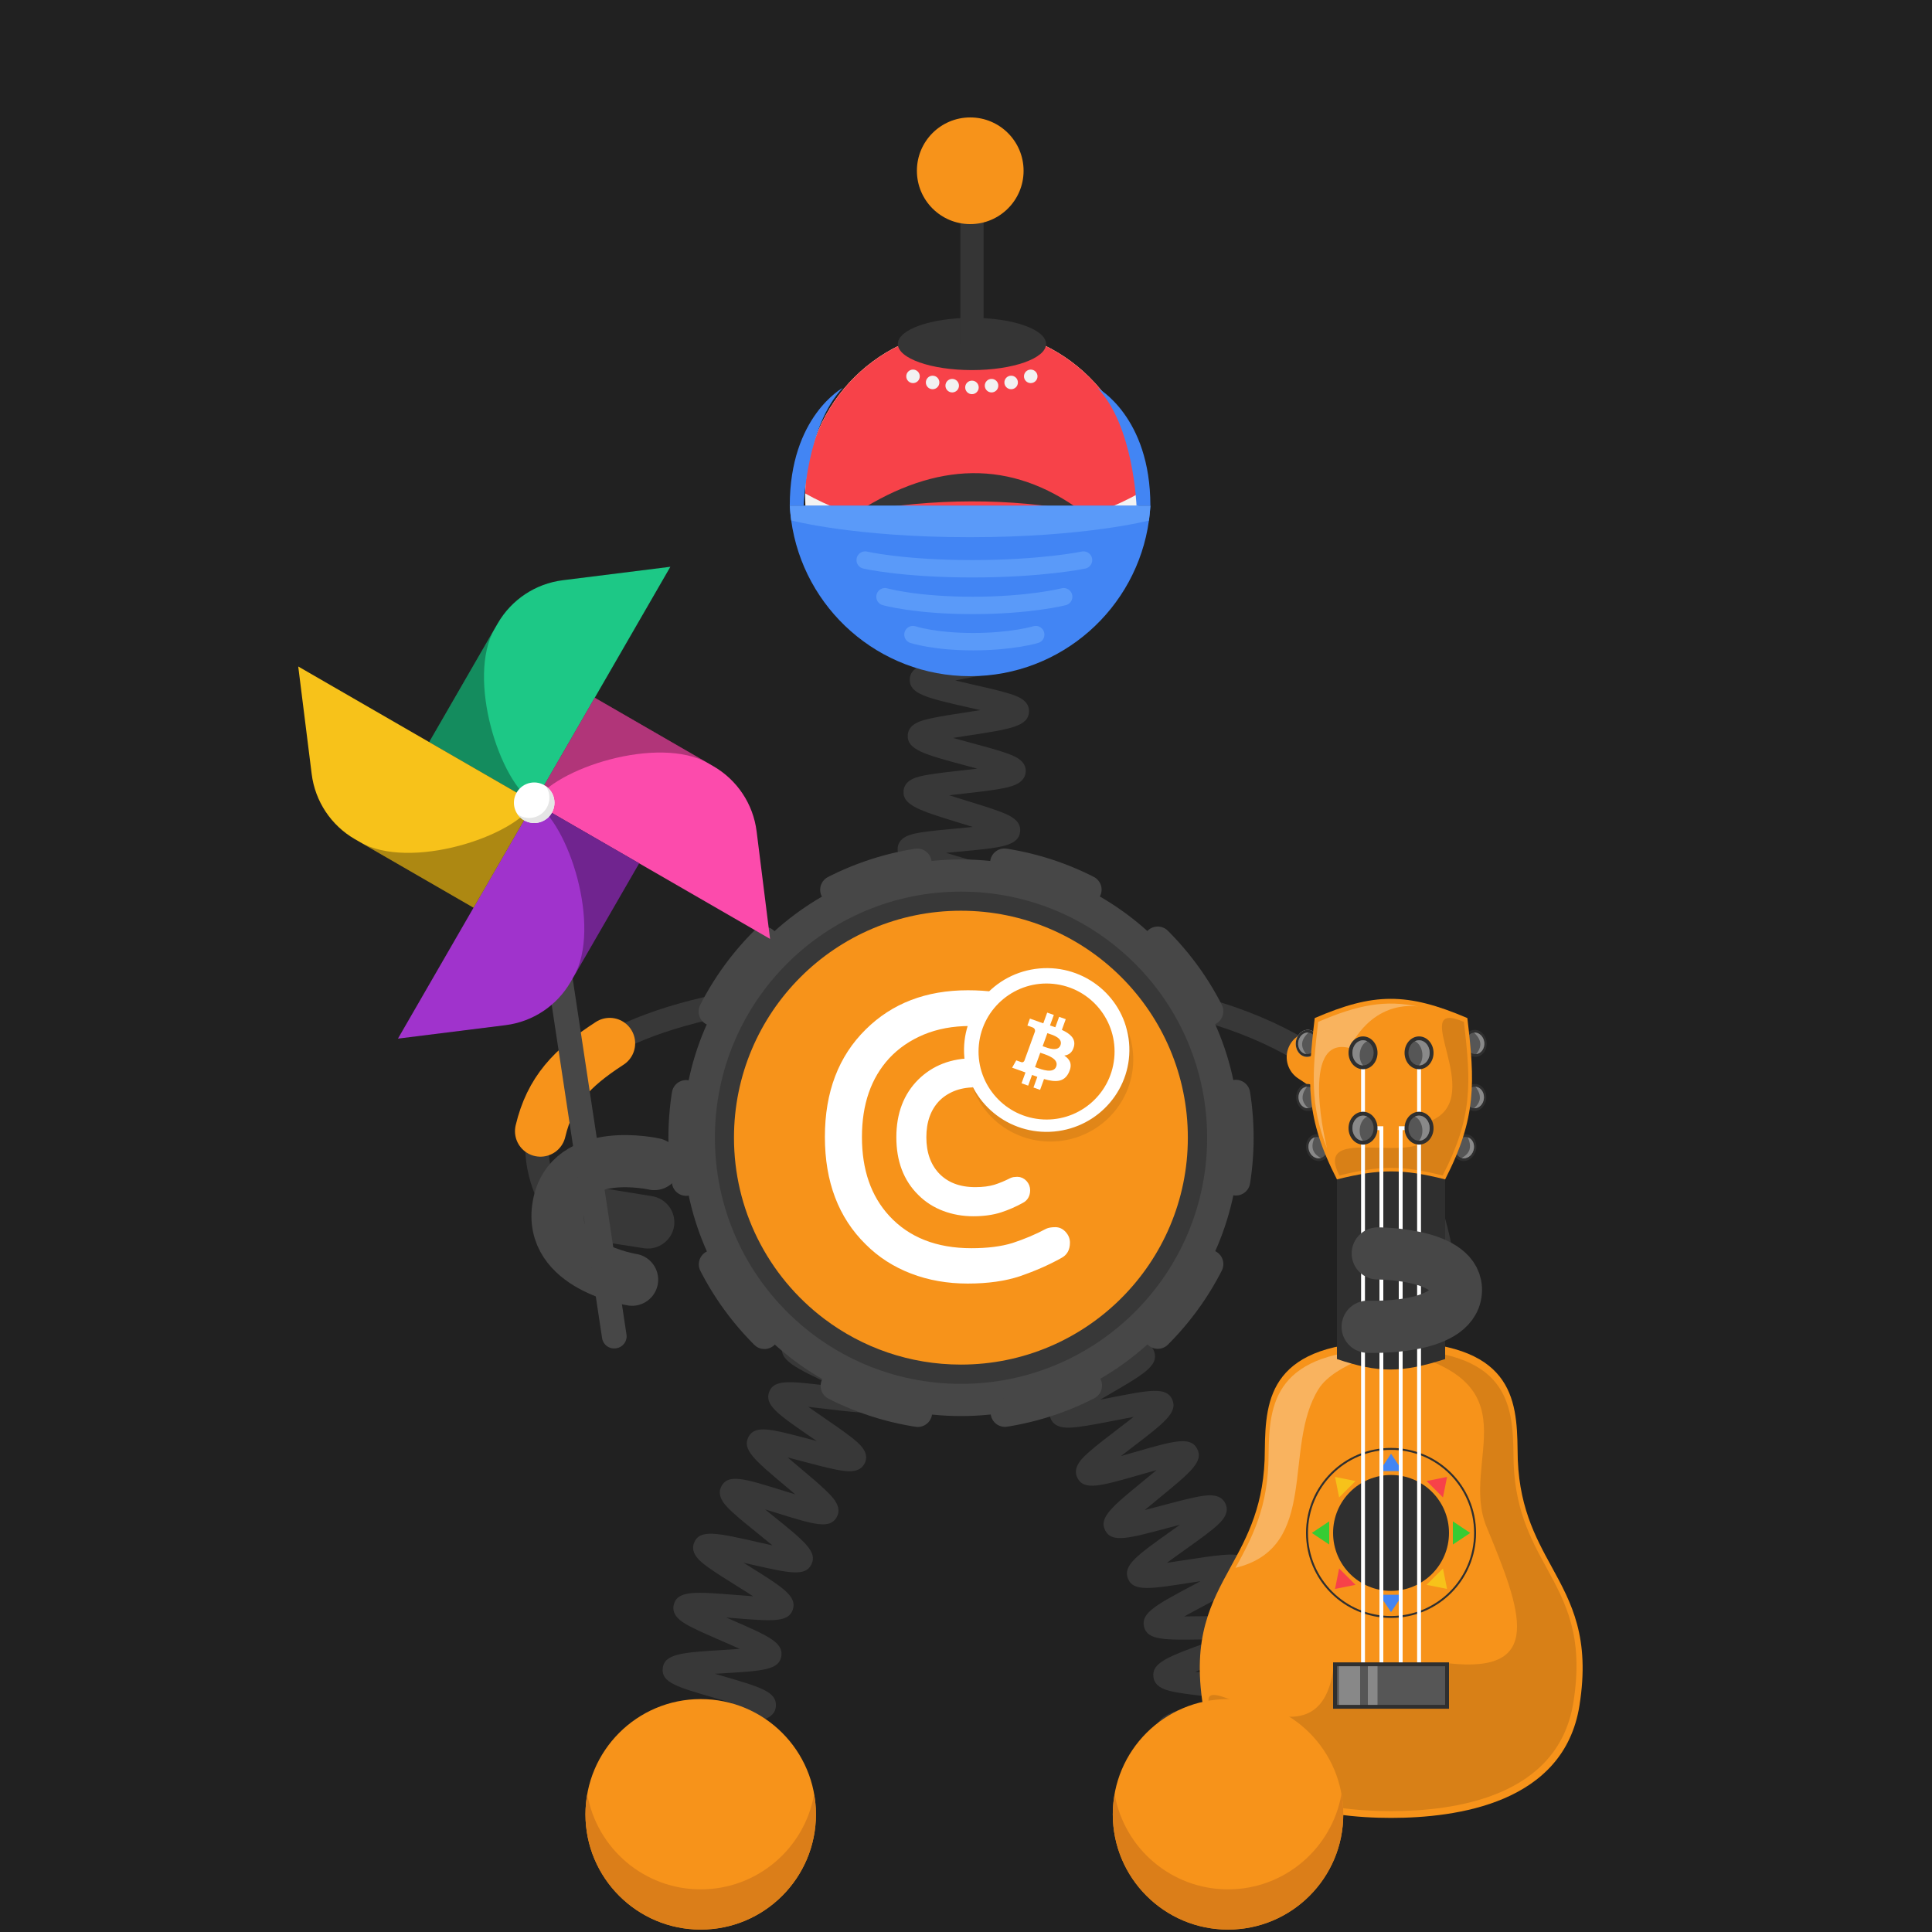 <svg width="1000" height="1000" viewBox="0 0 1000 1000" fill="none" xmlns="http://www.w3.org/2000/svg">
<rect width="1000" height="1000" fill="#212121"/>



<!-- next -->
<path d="M532.998 337.13C523.408 340.806 512.995 342.82 502.111 342.82C496.931 342.82 491.857 342.364 486.928 341.489C485.536 341.799 484.216 342.109 483.001 342.42L482.988 342.423C478.228 343.643 471.04 345.486 470.87 351.68C470.77 359.23 479.701 361.26 501.291 366.16C503.161 366.58 505.27 367.06 507.41 367.56C504.933 367.968 502.464 368.345 500.248 368.684C499.968 368.726 499.692 368.768 499.421 368.81L499.117 368.856C492.84 369.819 486.925 370.726 482.261 371.73L482.23 371.737C477.43 372.777 470.2 374.343 469.85 380.49C469.46 388.07 478.341 390.46 499.791 396.22C501.631 396.71 503.71 397.27 505.82 397.85C502.91 398.2 499.991 398.53 497.461 398.81L497.326 398.825C491.016 399.529 485.047 400.196 480.36 401.01L480.316 401.018C475.516 401.858 468.308 403.119 467.69 409.23C467.011 416.817 475.843 419.528 497.163 426.071L497.215 426.088C499.129 426.676 501.3 427.343 503.501 428.03C500.491 428.34 497.46 428.62 494.85 428.86L494.418 428.899C488.139 429.475 482.223 430.016 477.53 430.74L477.489 430.746C472.599 431.506 465.259 432.647 464.64 438.79C463.962 445.2 471.327 447.901 476.207 449.691L476.23 449.7C481.095 451.471 487.525 453.361 493.755 455.192L493.85 455.22C496.45 455.98 499.51 456.88 502.49 457.8C499.12 458.38 495.6 458.93 492.64 459.39C486.38 460.36 479.9 461.38 475.02 462.46C470.04 463.56 462.501 465.24 462.501 471.63C462.411 478.11 469.92 479.84 474.89 480.98C479.73 482.09 486.16 483.15 492.39 484.17C492.91 484.256 493.446 484.345 493.996 484.436C496.952 484.925 500.297 485.478 503.45 486.06C500.29 487.15 496.96 488.24 494.18 489.15L494.163 489.156C473.395 495.952 463.921 499.052 465.23 506.82C466.239 513.062 473.702 513.529 478.663 513.839L478.68 513.84C483.325 514.131 489.173 514.14 495.386 514.149L495.971 514.15C496.405 514.151 496.851 514.152 497.308 514.153C500.42 514.161 503.985 514.17 507.36 514.24C505.029 515.406 502.639 516.564 500.505 517.599C500.132 517.78 499.766 517.957 499.41 518.13L499.386 518.141C479.623 527.713 470.601 532.083 472.78 539.6C474.49 545.64 481.971 545.35 486.921 545.15C491.741 544.96 497.801 544.35 504.211 543.7L504.646 543.656C507.641 543.356 511.126 543.006 514.501 542.72C512.28 544.043 510.009 545.359 508.01 546.517L507.4 546.87C501.7 550.17 495.8 553.59 491.41 556.53C487.05 559.45 480.46 563.87 482.62 569.94C484.68 575.85 492.16 575.16 497.1 574.7C501.875 574.256 507.828 573.335 514.132 572.36L514.39 572.32C517.27 571.87 520.67 571.35 523.99 570.88C521.829 572.283 519.641 573.669 517.714 574.89L517.32 575.14C498.58 587.01 490.82 591.93 493.6 599.07C495.88 604.87 503.34 603.96 508.27 603.35C513.08 602.765 519.334 601.6 525.406 600.469L525.62 600.429C528.337 599.921 531.523 599.326 534.65 598.79C532.41 600.31 530.161 601.81 528.211 603.11C522.771 606.73 517.151 610.48 513.001 613.65L512.993 613.656C508.863 616.816 502.632 621.583 505.14 627.51L516.221 622.81C517.049 624.786 516.403 626.454 516.102 626.888C517.747 624.526 528.052 617.658 534.87 613.12C540.05 609.68 545.401 606.12 549.291 603.16C553.241 600.17 559.2 595.64 556.85 589.9C554 582.9 545.03 584.57 523.35 588.61C521.32 588.99 519.01 589.42 516.66 589.84C519.12 588.24 521.601 586.67 523.751 585.31C529.221 581.85 534.38 578.58 538.32 575.73L538.329 575.724C542.319 572.834 548.349 568.466 546.171 562.72C543.514 555.638 534.471 557.037 512.613 560.419L512.541 560.43C510.681 560.72 508.59 561.04 506.45 561.36C508.867 559.937 511.285 558.535 513.397 557.309L513.43 557.29C519 554.07 524.25 551.02 528.27 548.36C532.35 545.66 538.53 541.56 536.6 535.78C534.273 528.587 525.138 529.508 503.074 531.733L503.011 531.74C501.461 531.9 499.741 532.07 497.971 532.24C500.2 531.144 502.401 530.076 504.368 529.121L504.66 528.98L504.68 528.97C523.665 519.777 530.769 516.337 529.12 509.45C527.391 502.172 518.206 502.16 496.002 502.13L495.98 502.13H493.261C494.891 501.59 496.47 501.07 497.91 500.6L497.917 500.598C518.022 494.019 525.541 491.559 525.041 484.52C524.462 477.259 515.661 475.813 494.408 472.323L494.33 472.31C493.35 472.15 492.32 471.98 491.24 471.8C492.008 471.677 492.763 471.56 493.488 471.447C493.829 471.393 494.164 471.341 494.49 471.29L494.511 471.287C515.856 467.949 524.691 466.568 525.18 459.23C525.61 453.124 518.62 450.593 513.98 448.913L513.971 448.91C509.361 447.24 503.2 445.43 497.23 443.68C494.94 443.01 492.31 442.24 489.68 441.44C491.88 441.22 494.03 441.02 495.94 440.85L496.03 440.842C518.095 438.818 527.231 437.98 528.02 430.37C528.65 424.24 521.721 421.64 517.131 419.92C512.641 418.24 506.851 416.46 500.721 414.58C497.881 413.71 494.531 412.68 491.291 411.63C493.911 411.31 496.521 411.02 498.791 410.77C505.371 410.04 512.17 409.28 517.4 408.34C522.57 407.42 530.4 406.02 530.9 399.52C531.35 393.327 524.295 390.955 519.625 389.385L519.61 389.38C515.03 387.84 509.151 386.26 502.921 384.59C502.64 384.514 502.355 384.437 502.065 384.359C499.367 383.631 496.28 382.799 493.291 381.95C495.447 381.598 497.622 381.265 499.615 380.959C500.172 380.874 500.715 380.791 501.24 380.71L501.249 380.708C523.223 377.349 532.32 375.959 532.62 368.25C532.8 362.062 525.659 359.968 520.919 358.578L520.89 358.57C516.23 357.21 510.271 355.85 503.961 354.42C501.101 353.77 497.72 353 494.44 352.21C496.984 351.694 499.544 351.203 501.809 350.769C502.002 350.733 502.192 350.696 502.381 350.66L502.394 350.657C524.154 346.499 533.16 344.778 533.16 337.13H532.998Z" fill="#383838"/>
<path d="M285.351 621.96C285.351 621.96 228.241 529.009 430.041 512.479" stroke="#383838" stroke-width="12.035" stroke-miterlimit="10"/>
<path d="M279.734 585.509C284.734 564.459 295.984 552.739 315.574 540.029" stroke="#F7931A" stroke-width="26.366" stroke-miterlimit="10" stroke-linecap="round"/>
<path fill-rule="evenodd" clip-rule="evenodd" d="M299.71 627.189C300.75 619.789 307.65 614.519 315.05 615.499L337.25 619.099C344.65 620.139 349.919 627.039 348.939 634.439C347.899 641.839 341 647.109 333.6 646.129L313.199 642.979C305.729 641.939 298.68 634.589 299.71 627.189Z" fill="#383838"/>
<path d="M748.004 686.939C748.004 686.939 766.503 529.009 564.703 512.489" stroke="#383838" stroke-width="12.035" stroke-miterlimit="10"/>
<path d="M723.042 590.289C712.912 574.919 698.762 559.889 679.172 547.169" stroke="#F7931A" stroke-width="26.366" stroke-miterlimit="10" stroke-linecap="round"/>
<path fill-rule="evenodd" clip-rule="evenodd" d="M740.621 669.959C741.241 662.509 735.681 655.849 728.261 655.159L707.661 653.719C700.211 653.099 693.551 658.659 692.861 666.079C692.231 673.529 697.801 680.189 705.221 680.879L725.821 682.319C733.331 682.969 740.001 677.409 740.621 669.959Z" fill="#383838"/>
<path d="M607.971 927.36C608.391 927.11 609.631 925.96 609.791 923.92L597.791 922.98C598.371 915.55 607.3 914.21 628.87 910.99C630.7 910.72 632.751 910.41 634.851 910.08C632.301 909.5 629.771 908.96 627.551 908.48C607.241 904.09 598.831 902.27 598.731 895.1C598.631 887.59 607.431 885.47 628.681 880.35C630.251 879.97 631.991 879.55 633.771 879.11C631.371 878.82 629.021 878.56 626.941 878.32C620.541 877.6 614.501 876.93 609.731 876.09C604.931 875.25 597.68 873.97 596.99 867.93C596.13 860.58 604.591 857.49 625.021 850.01C626.321 849.53 627.751 849.01 629.221 848.47C627.181 848.49 625.19 848.52 623.41 848.55C602.58 848.89 593.961 849.03 592.181 842.1C590.361 834.93 598.281 830.72 617.401 820.55C618.651 819.88 620.021 819.16 621.431 818.4C619.451 818.7 617.531 819 615.791 819.27C595.171 822.48 586.631 823.81 583.881 817.22C581.061 810.32 588.351 805.14 605.961 792.62C607.421 791.58 609.061 790.42 610.721 789.22C608.501 789.8 606.331 790.38 604.401 790.89C583.911 796.37 575.441 798.64 572.061 792.18C568.601 785.55 575.48 779.91 592.12 766.28C594.09 764.67 596.381 762.79 598.631 760.9C595.771 761.69 592.881 762.52 590.401 763.24C569.661 769.22 561.081 771.7 557.671 764.97C554.761 759.31 560.531 754.28 564.361 750.96C568.131 747.67 573.331 743.71 578.361 739.87C580.881 737.95 583.91 735.63 586.74 733.4C583.32 734.01 579.751 734.71 576.761 735.3C570.451 736.54 563.93 737.82 558.87 738.47C553.76 739.13 546.041 740.12 543.731 734.06C541.441 728.06 547.771 723.83 551.971 721.02C556.061 718.29 561.661 715.04 567.071 711.91C570.101 710.15 573.801 708.01 577.171 705.96C573.591 706.05 569.791 706.22 566.641 706.36C545.211 707.31 535.431 707.74 533.821 700.11C532.481 693.86 539.371 690.68 543.921 688.58C548.341 686.54 554.071 684.33 560.131 681.99C563.391 680.73 567.371 679.19 571.021 677.69C567.611 677.27 564.001 676.88 561.001 676.56C539.561 674.27 529.78 673.22 529.28 665.44C528.86 657.99 537.32 656 557.74 651.19C565.72 649.31 577.791 646.47 580.151 644.81C579.761 645.09 578.641 646.32 578.641 648.33H590.681C590.681 655.8 581.851 657.88 560.501 662.91C559.161 663.23 557.691 663.57 556.181 663.93C558.321 664.17 560.41 664.39 562.28 664.6C568.67 665.28 574.711 665.93 579.481 666.74C584.271 667.55 591.501 668.79 592.261 674.78C593.211 682.11 584.801 685.36 564.461 693.21C563.381 693.63 562.211 694.08 561.011 694.55C562.801 694.48 564.531 694.4 566.101 694.33C586.921 693.41 595.541 693.03 597.521 699.93C599.611 706.95 591.851 711.45 573.111 722.32C571.961 722.99 570.71 723.71 569.41 724.47C571.18 724.13 572.9 723.79 574.45 723.49C595.13 719.43 603.691 717.75 606.721 724.3C609.761 731.06 602.71 736.45 585.66 749.45C583.99 750.72 582.101 752.17 580.191 753.65C582.601 752.98 584.981 752.29 587.061 751.69C607.641 745.76 616.151 743.3 619.631 749.86C623.131 756.45 616.28 762.06 599.74 775.61C597.56 777.39 594.991 779.5 592.521 781.59C595.561 780.82 598.651 779.99 601.291 779.29C607.491 777.63 613.891 775.92 618.891 774.92C623.921 773.92 631.521 772.4 634.261 778.22C637.031 783.93 631.111 788.74 627.191 791.93C623.351 795.05 618.061 798.81 612.941 802.45C610.261 804.36 607.011 806.67 604.011 808.89C607.411 808.42 610.98 807.86 613.95 807.4C620.36 806.4 626.981 805.37 632.131 804.92C637.311 804.46 645.141 803.77 647.191 809.99C649.211 816.04 642.741 820.02 638.461 822.66C634.281 825.24 628.571 828.27 623.061 831.21C620.031 832.82 616.351 834.78 612.981 836.66C616.461 836.65 620.161 836.6 623.231 836.55C629.731 836.44 636.461 836.34 641.641 836.6C646.851 836.86 654.721 837.26 655.901 843.7C657.251 851.07 649.031 854.08 629.171 861.35C626.021 862.5 622.21 863.9 618.66 865.28C621.95 865.7 625.401 866.09 628.291 866.41C649.721 868.81 659.501 869.91 660.001 877.66C660.411 885.13 651.951 887.16 631.511 892.09C628.331 892.86 624.491 893.78 620.891 894.72C624.051 895.45 627.341 896.16 630.101 896.76C651.121 901.3 660.721 903.37 660.421 911.13C660.211 918.52 651.56 919.81 630.66 922.93C622.6 924.1 610.441 925.92 607.971 927.36Z" fill="#383838"/>
<path d="M352.929 930.65C353.469 930.26 354.538 928.8 354.398 926.79L342.389 927.6C341.959 921.25 349.189 918.84 353.979 917.24C358.719 915.66 364.979 914.02 371.019 912.43C373.349 911.82 376.079 911.1 378.759 910.37C375.579 909.72 372.289 909.1 369.509 908.58C349.549 904.82 341.289 903.27 341.289 895.98C341.289 888.31 350.648 886.68 371.148 883.09C373.608 882.66 376.488 882.15 379.318 881.63C376.108 880.64 372.758 879.67 369.938 878.86C350.378 873.19 342.279 870.85 343.019 863.55C343.849 855.89 353.318 855.31 374.068 854.04C376.718 853.88 379.849 853.69 382.889 853.46C379.679 852 376.278 850.52 373.438 849.29C367.708 846.8 362.298 844.45 358.118 842.32C354.028 840.23 347.189 836.73 348.749 830.58C350.589 823.11 360.069 823.87 380.839 825.54C383.529 825.76 386.719 826.01 389.809 826.22C386.839 824.29 383.669 822.31 381.039 820.67C375.949 817.5 370.688 814.22 366.858 811.47C363.108 808.79 356.829 804.29 359.309 798.43C362.169 791.38 371.398 793.47 391.618 798.06C394.088 798.62 396.999 799.28 399.849 799.89C397.379 797.84 394.809 795.77 392.629 794.02C387.919 790.22 383.039 786.3 379.519 783.07C375.889 779.74 370.408 774.72 373.448 769.18C377.028 762.73 385.238 765.29 405.068 771.46C407.068 772.08 409.338 772.79 411.648 773.49C409.838 771.94 408.028 770.43 406.448 769.1C390.558 755.75 383.979 750.22 387.419 743.75C390.749 737.4 398.939 739.58 418.749 744.83C420.009 745.16 421.369 745.53 422.789 745.9C421.779 745.21 420.808 744.54 419.908 743.92C402.698 732.11 395.579 727.23 398.129 720.45C400.559 713.86 408.809 714.86 428.749 717.28C429.829 717.41 430.979 717.55 432.169 717.69C431.549 717.4 430.948 717.11 430.368 716.84C411.858 708.11 403.408 704.13 404.868 696.95C406.288 690.07 414.559 689.73 434.549 688.92C435.889 688.87 437.349 688.81 438.849 688.74C437.959 688.47 437.098 688.21 436.278 687.97C416.018 681.89 407.629 679.38 408.019 672.05C408.429 664.97 416.609 663.54 436.389 660.08C444.079 658.73 455.698 656.7 458.068 655.26C457.488 655.61 456.299 657 456.299 659.04H468.339C468.339 666.71 458.979 668.34 438.469 671.93C435.929 672.38 432.919 672.9 429.999 673.45C433.319 674.51 436.818 675.56 439.738 676.43C445.698 678.22 451.339 679.91 455.719 681.53C460.019 683.12 467.209 685.78 466.379 692.06C465.459 699.69 455.928 700.08 435.028 700.93C432.288 701.04 429.038 701.18 425.908 701.35C429.148 702.95 432.619 704.59 435.499 705.95C440.899 708.5 446.489 711.13 450.599 713.4C454.619 715.62 461.338 719.33 459.608 725.42C457.428 732.88 447.989 731.73 427.299 729.22C424.619 728.89 421.438 728.51 418.358 728.18C421.188 730.19 424.209 732.26 426.719 733.99C431.689 737.4 436.838 740.93 440.578 743.87C444.438 746.9 450.279 751.48 447.669 757.22C444.929 763.06 437.518 761.6 432.608 760.63C427.798 759.68 421.629 758.05 415.669 756.46C413.279 755.83 410.479 755.08 407.709 754.38C409.939 756.3 412.238 758.24 414.198 759.88C418.868 763.8 423.698 767.86 427.198 771.21C430.758 774.62 436.149 779.77 433.099 785.26C429.529 791.68 421.319 789.13 401.499 782.95C399.809 782.42 397.928 781.84 395.988 781.25C397.458 782.45 398.898 783.61 400.188 784.65C416.448 797.74 423.168 803.16 419.988 809.73C416.848 816.12 408.679 814.27 388.969 809.81C387.699 809.52 386.309 809.21 384.879 808.89C385.759 809.44 386.608 809.97 387.408 810.47C405.228 821.59 412.608 826.19 410.368 833.11C408.128 839.82 399.859 839.16 379.889 837.55C378.639 837.45 377.279 837.34 375.879 837.23C376.699 837.59 377.499 837.93 378.249 838.26C397.639 846.68 405.659 850.16 404.389 857.39C403.159 864.33 394.868 864.84 374.818 866.06C373.338 866.15 371.719 866.25 370.039 866.36C371.179 866.69 372.279 867.01 373.299 867.31C393.599 873.19 402.008 875.62 401.618 882.99C401.208 890.07 393.018 891.5 373.238 894.96C371.488 895.27 369.529 895.61 367.519 895.97C368.999 896.25 370.439 896.52 371.749 896.77C392.569 900.69 401.189 902.31 401.479 909.7C401.789 916.83 393.679 918.96 374.089 924.09C366.549 926.05 355.169 929.03 352.929 930.65Z" fill="#383838"/>
<path d="M497.418 732.95C576.978 732.95 641.468 668.46 641.468 588.9C641.468 509.34 576.978 444.85 497.418 444.85C417.858 444.85 353.367 509.34 353.367 588.9C353.367 668.45 417.858 732.95 497.418 732.95Z" fill="#474747"/>
<path d="M497.422 716.28C567.782 716.28 624.812 659.25 624.812 588.89C624.812 518.54 567.782 461.5 497.422 461.5C427.072 461.5 370.031 518.53 370.031 588.89C370.031 659.25 427.062 716.28 497.422 716.28Z" fill="#383838"/>
<path d="M599.282 690.74C655.532 634.48 655.532 543.28 599.282 487.02C543.032 430.77 451.822 430.77 395.562 487.02C339.312 543.28 339.312 634.48 395.562 690.74C451.812 746.99 543.022 746.99 599.282 690.74Z" stroke="#474747" stroke-width="14.819" stroke-miterlimit="10" stroke-linecap="round" stroke-dasharray="45.27 45.27"/>
<path d="M614.826 588.85C614.826 653.72 562.236 706.31 497.366 706.31C470.816 706.31 446.326 697.5 426.656 682.65C412.096 671.66 400.176 657.35 392.026 640.86C384.266 625.18 379.906 607.52 379.906 588.85C379.906 523.98 432.496 471.39 497.366 471.39C562.236 471.39 614.826 523.98 614.826 588.85Z" fill="#F7931A"/>
<path fill-rule="evenodd" clip-rule="evenodd" d="M541.49 636C542.65 635.46 544.211 635.18 546.251 635.18C548.291 635.18 550.061 636 551.551 637.63C553.051 639.26 553.801 641.1 553.801 643.21C553.801 647.02 552.241 649.67 549.171 651.24C542.571 654.91 535.43 657.97 527.95 660.56C520.4 663.08 511.351 664.37 500.881 664.37C490.411 664.37 480.61 662.67 471.57 659.2C462.52 655.73 454.7 650.7 448.11 644.1C434.03 630.29 426.961 611.73 426.961 588.46C426.961 565.2 434.03 546.7 448.11 532.83C461.78 519.29 479.401 512.56 500.961 512.56C511.371 512.56 520.341 513.85 527.891 516.37C535.441 518.89 541.22 521.27 545.23 523.44C549.24 525.62 551.691 527.39 552.511 528.75C553.331 530.11 553.801 531.81 553.801 533.85C553.801 535.89 553.051 537.73 551.551 539.36C550.051 540.99 548.291 541.81 546.251 541.81C544.211 541.81 542.65 541.54 541.49 540.99C535.85 538 530.06 535.62 524.15 533.78C518.23 531.94 510.891 531.06 502.051 531.06C493.211 531.06 485.251 532.56 478.181 535.48C471.041 538.47 465.121 542.55 460.291 547.72C450.841 557.99 446.141 571.59 446.141 588.53C446.141 605.47 450.831 619.07 460.291 629.34C470.561 640.49 484.781 646.07 502.801 646.07C511.101 646.07 518.24 645.19 524.16 643.35C530.13 641.37 535.91 638.99 541.49 636Z" fill="white"/>
<path fill-rule="evenodd" clip-rule="evenodd" d="M524.143 612.459C524.683 612.189 525.502 612.049 526.522 612.049C527.542 612.049 528.423 612.459 529.173 613.269C529.923 614.089 530.263 615.039 530.263 616.059C530.263 617.959 529.512 619.329 527.952 620.069C524.622 621.909 521.083 623.469 517.343 624.699C513.603 625.919 509.042 626.599 503.812 626.599C498.573 626.599 493.682 625.709 489.192 624.009C484.702 622.309 480.763 619.789 477.423 616.459C470.353 609.519 466.883 600.269 466.883 588.639C466.883 577.009 470.423 567.759 477.423 560.819C484.293 554.089 493.063 550.689 503.883 550.689C509.123 550.689 513.613 551.299 517.353 552.599C521.093 553.889 524.022 555.049 525.992 556.139C528.032 557.229 529.192 558.109 529.662 558.789C530.072 559.469 530.272 560.289 530.272 561.309C530.272 562.329 529.933 563.209 529.183 564.029C528.433 564.849 527.552 565.249 526.532 565.249C525.512 565.249 524.692 565.109 524.152 564.839C521.362 563.339 518.443 562.189 515.513 561.239C512.593 560.289 508.842 559.879 504.492 559.879C500.142 559.879 496.122 560.629 492.522 562.119C488.982 563.619 485.992 565.659 483.612 568.239C478.922 573.409 476.543 580.209 476.543 588.639C476.543 597.069 478.922 603.869 483.612 609.039C488.782 614.619 495.852 617.399 504.832 617.399C508.982 617.399 512.523 616.929 515.513 616.039C518.433 615.119 521.363 613.889 524.143 612.459Z" fill="white" stroke="white" stroke-width="5.873"/>
<path d="M327.173 662.37C327.173 662.37 283.533 655.66 289.053 624.08C294.573 592.5 338.693 602.52 338.693 602.52" stroke="#474747" stroke-width="27" stroke-miterlimit="10" stroke-linecap="round" stroke-linejoin="round"/>
<path fill-rule="evenodd" clip-rule="evenodd" d="M319.042 697.84L318.742 697.89C315.342 698.4 312.172 696.06 311.652 692.66L270.242 418.78C269.732 415.38 272.072 412.21 275.472 411.69L275.772 411.64C279.172 411.13 282.342 413.47 282.862 416.87L324.272 690.75C324.782 694.16 322.442 697.33 319.042 697.84Z" fill="#474747"/>
<ellipse cx="676.7" cy="540.034" rx="6" ry="7" transform="rotate(6.035 676.7 540.034)" fill="#C4C4C4"/>
<path d="M720 694.442C657.301 694.442 654.995 723.658 654.668 750.442C654.668 778.738 645.672 795.179 636.98 811.064C626.78 829.704 616.999 847.578 622.668 882.942C630.764 933.442 686.001 940.942 720 940.942C753.999 940.942 809.404 933.442 817.5 882.942C823.169 847.578 813.388 829.704 803.188 811.064C794.496 795.179 785.5 778.738 785.5 750.442C785.173 723.658 782.699 694.442 720 694.442Z" fill="#F7931A"/>
<path d="M720 752.442L726 761.442H714L720 752.442Z" fill="#4285F4"/>
<path d="M720 834.442L714 825.442L726 825.442L720 834.442Z" fill="#4285F4"/>
<path d="M679 793.442L688 787.442L688 799.442L679 793.442Z" fill="#37CC33"/>
<path d="M761 793.442L752 799.442L752 787.442L761 793.442Z" fill="#37CC33"/>
<path d="M691.007 822.434L693.129 811.828L701.614 820.313L691.007 822.434Z" fill="#F74249"/>
<path d="M748.993 764.451L746.871 775.057L738.386 766.572L748.993 764.451Z" fill="#F74249"/>
<path d="M748.992 822.433L738.385 820.312L746.87 811.826L748.992 822.433Z" fill="#F7C21A"/>
<path d="M691.008 764.452L701.615 766.573L693.13 775.058L691.008 764.452Z" fill="#F7C21A"/>
<path d="M719.921 698.442C659.173 698.442 656.939 726.769 656.622 752.739C656.622 780.173 647.906 796.114 639.484 811.516C683.477 800.897 663.58 749.201 682.502 718.942C690.961 705.416 719.921 698.442 719.921 698.442Z" fill="#F9B35F"/>
<path d="M719.908 698.442C796.498 714.942 755.055 755.693 769.498 790.442C787.724 834.295 799.445 866.378 750.003 860.942C745.516 869.147 718.335 862.512 690.503 860.942C684.498 920.442 622.606 862.485 625.606 881.207C633.449 930.171 686.967 937.442 719.908 937.442C752.849 937.442 806.529 930.171 814.373 881.207C819.865 846.919 810.389 829.589 800.507 811.516C792.085 796.114 783.369 780.173 783.369 752.739C783.052 726.769 780.656 698.442 719.908 698.442Z" fill="#D88017"/>
<circle cx="720" cy="793.442" r="30" fill="#2F2F2F"/>
<circle cx="720" cy="793.442" r="43.5" stroke="#2F2F2F"/>
<path d="M692 573.442H748V703.442C725.44 710.68 713.427 710.671 692 703.442V573.442Z" fill="#2F2F2F"/>
<ellipse cx="676.692" cy="540.034" rx="6" ry="7" transform="rotate(6.035 676.692 540.034)" fill="#2F2F2F"/>
<ellipse cx="676.695" cy="540.034" rx="4.784" ry="5.582" transform="rotate(6.035 676.695 540.034)" fill="#565656"/>
<path d="M673.99 539.942C673.666 543.008 676.108 545.585 676.108 545.585C673.48 545.307 671.613 542.597 671.937 539.531C672.261 536.466 674.654 534.206 677.281 534.483C677.281 534.483 674.314 536.877 673.99 539.942Z" fill="#898989"/>
<ellipse cx="676.89" cy="568.056" rx="6" ry="7" transform="rotate(-3.68 676.89 568.056)" fill="#2F2F2F"/>
<ellipse cx="676.891" cy="568.056" rx="4.784" ry="5.582" transform="rotate(-3.68 676.891 568.056)" fill="#565656"/>
<path d="M674.21 568.422C674.408 571.498 677.249 573.626 677.249 573.626C674.612 573.796 672.314 571.44 672.116 568.363C671.918 565.287 673.895 562.655 676.532 562.486C676.532 562.486 674.012 565.345 674.21 568.422Z" fill="#898989"/>
<ellipse cx="682.099" cy="594.023" rx="6" ry="7" transform="rotate(-16.489 682.099 594.023)" fill="#2F2F2F"/>
<ellipse cx="682.102" cy="594.022" rx="4.784" ry="5.582" transform="rotate(-16.489 682.102 594.022)" fill="#565656"/>
<path d="M679.568 594.973C680.443 597.929 683.686 599.374 683.686 599.374C681.152 600.124 678.389 598.336 677.514 595.38C676.639 592.424 677.984 589.419 680.517 588.669C680.517 588.669 678.693 592.017 679.568 594.973Z" fill="#898989"/>
<ellipse rx="6" ry="7" transform="matrix(-0.994 0.105 0.105 0.994 763.504 540.034)" fill="#2F2F2F"/>
<ellipse rx="4.784" ry="5.582" transform="matrix(-0.994 0.105 0.105 0.994 763.501 540.034)" fill="#565656"/>
<path d="M766.205 539.942C766.529 543.008 764.088 545.585 764.088 545.585C766.715 545.307 768.583 542.597 768.259 539.531C767.935 536.466 765.542 534.206 762.914 534.483C762.914 534.483 765.881 536.877 766.205 539.942Z" fill="#898989"/>
<ellipse rx="6" ry="7" transform="matrix(-0.998 -0.064 -0.064 0.998 763.313 568.056)" fill="#2F2F2F"/>
<ellipse rx="4.784" ry="5.582" transform="matrix(-0.998 -0.064 -0.064 0.998 763.312 568.056)" fill="#565656"/>
<path d="M765.993 568.422C765.796 571.498 762.954 573.626 762.954 573.626C765.591 573.796 767.889 571.44 768.087 568.363C768.285 565.287 766.308 562.655 763.671 562.486C763.671 562.486 766.191 565.345 765.993 568.422Z" fill="#898989"/>
<ellipse rx="6" ry="7" transform="matrix(-0.959 -0.284 -0.284 0.959 758.104 594.023)" fill="#2F2F2F"/>
<ellipse rx="4.784" ry="5.582" transform="matrix(-0.959 -0.284 -0.284 0.959 758.101 594.022)" fill="#565656"/>
<path d="M760.635 594.973C759.76 597.929 756.517 599.374 756.517 599.374C759.051 600.124 761.814 598.336 762.689 595.38C763.564 592.424 762.219 589.419 759.686 588.669C759.686 588.669 761.51 592.017 760.635 594.973Z" fill="#898989"/>
<path d="M680.5 526.952C676.588 560.076 675.631 578.571 692 610.452C714.002 604.955 726.064 604.905 748 610.452C764.369 578.571 763.412 560.076 759.5 526.952C728.07 513.504 710.865 513.863 680.5 526.952Z" fill="#F7931A"/>
<path d="M682.297 528.92C679.174 555.303 678.024 571.942 686.871 594.442C686.871 594.442 672.085 535.778 698.5 542.442C712.099 516.016 734.5 521.094 734.5 521.094C717.181 517.319 702.919 520.051 682.297 528.92Z" fill="white" fill-opacity="0.3"/>
<path d="M741.002 579.942C746.227 609.942 677.649 578.077 693.274 608.439C714.275 603.204 725.789 603.157 746.727 608.439C762.351 578.077 761.438 560.463 757.703 528.917C727.703 516.109 769.986 567.477 741.002 579.942Z" fill="#D88017"/>
<path d="M705.5 861.942V544.942" stroke="white" stroke-width="2"/>
<path d="M715 861.942V583.942H705.5" stroke="white" stroke-width="2"/>
<ellipse cx="705.5" cy="544.942" rx="7.5" ry="8.5" fill="#2F2F2F"/>
<ellipse cx="705.5" cy="544.942" rx="5.5" ry="6.5" fill="#565656"/>
<path d="M700 544.942C700 548.532 702.462 551.442 705.5 551.442C702.5 547.942 703.5 540.942 707.619 538.942C706.967 538.62 706.251 538.442 705.5 538.442C702.462 538.442 700 541.353 700 544.942Z" fill="#898989"/>
<ellipse cx="705.5" cy="583.942" rx="7.5" ry="8.5" fill="#2F2F2F"/>
<ellipse cx="705.5" cy="583.942" rx="5.5" ry="6.5" fill="#565656"/>
<path d="M700 583.942C700 587.532 702.462 590.442 705.5 590.442C702.5 586.942 703.5 579.942 707.619 577.942C706.967 577.62 706.251 577.442 705.5 577.442C702.462 577.442 700 580.353 700 583.942Z" fill="#898989"/>
<path d="M734.5 861.942V544.942" stroke="white" stroke-width="2"/>
<path d="M725 861.942V583.942H734.5" stroke="white" stroke-width="2"/>
<ellipse rx="7.5" ry="8.5" transform="matrix(-1 0 0 1 734.5 544.942)" fill="#2F2F2F"/>
<ellipse rx="5.5" ry="6.5" transform="matrix(-1 0 0 1 734.5 544.942)" fill="#565656"/>
<path d="M740 544.942C740 548.532 737.538 551.442 734.5 551.442C737.5 547.942 736.5 540.942 732.381 538.942C733.033 538.62 733.749 538.442 734.5 538.442C737.538 538.442 740 541.353 740 544.942Z" fill="#898989"/>
<ellipse rx="7.5" ry="8.5" transform="matrix(-1 0 0 1 734.5 583.942)" fill="#2F2F2F"/>
<ellipse rx="5.5" ry="6.5" transform="matrix(-1 0 0 1 734.5 583.942)" fill="#565656"/>
<path d="M740 583.942C740 587.532 737.538 590.442 734.5 590.442C737.5 586.942 736.5 579.942 732.381 577.942C733.033 577.62 733.749 577.442 734.5 577.442C737.538 577.442 740 580.353 740 583.942Z" fill="#898989"/>
<rect x="690" y="860.442" width="60" height="24" fill="#2F2F2F"/>
<rect x="692" y="862.442" width="56" height="20" fill="#565656"/>
<rect opacity="0.3" x="693" y="862.442" width="11" height="20" fill="white"/>
<rect opacity="0.3" x="708" y="862.442" width="5" height="20" fill="white"/>
<path d="M346.977 293.367L276.477 415.476L222.148 384.11L257.612 322.684C264.722 310.37 277.19 302.097 291.299 300.332L346.977 293.367Z" fill="#1DC886"/>
<path opacity="0.3" d="M276.477 415.476L222.149 384.109L256.055 325.383C241.342 350.865 258.627 405.17 276.477 415.476Z" fill="black"/>
<path d="M398.587 485.977L276.477 415.477L307.844 361.148L369.269 396.612C381.583 403.722 389.856 416.19 391.621 430.299L398.587 485.977Z" fill="#FC4BAC"/>
<path opacity="0.3" d="M276.477 415.476L307.844 361.148L366.57 395.054C341.088 380.341 286.783 397.626 276.477 415.476Z" fill="black"/>
<path d="M205.976 537.587L276.476 415.477L330.805 446.844L295.341 508.269C288.231 520.583 275.763 528.856 261.654 530.621L205.976 537.587Z" fill="#A033CC"/>
<path opacity="0.3" d="M276.476 415.476L330.804 446.843L296.898 505.569C311.611 480.087 294.327 425.783 276.476 415.476Z" fill="black"/>
<path d="M154.367 344.976L276.476 415.476L245.11 469.805L183.684 434.341C171.37 427.231 163.097 414.763 161.332 400.654L154.367 344.976Z" fill="#F7C21A"/>
<path opacity="0.3" d="M276.476 415.477L245.109 469.805L186.383 435.899C211.865 450.612 266.17 433.327 276.476 415.477Z" fill="black"/>
<circle cx="276.499" cy="415.499" r="10.499" fill="white"/>
<path d="M273.87 423.375C279.668 423.375 284.369 418.674 284.369 412.876C284.369 410.647 283.674 408.581 282.49 406.881C285.212 408.778 286.993 411.931 286.993 415.501C286.993 421.299 282.293 425.999 276.495 425.999C272.925 425.999 269.772 424.218 267.875 421.496C269.575 422.68 271.641 423.375 273.87 423.375Z" fill="#E5E5E5"/>
<path d="M707.898 686.72C707.898 686.72 751.939 688.67 753.549 668.68C755.159 648.69 713.118 648.78 713.118 648.78" stroke="#474747" stroke-width="27" stroke-miterlimit="10" stroke-linecap="round" stroke-linejoin="round"/>



<!-- next -->
<path d="M362.681 998.74C395.621 998.74 422.331 972.03 422.331 939.09C422.331 906.15 395.621 879.44 362.681 879.44C329.741 879.44 303.031 906.15 303.031 939.09C303.031 972.03 329.741 998.74 362.681 998.74Z" fill="#F7931A"/>
<path fill-rule="evenodd" clip-rule="evenodd" d="M362.681 977.93C333.301 977.93 308.951 956.64 303.981 928.69C303.371 932.09 303.031 935.56 303.031 939.1C303.031 972.02 329.761 998.75 362.681 998.75C395.601 998.75 422.331 972.02 422.331 939.1C422.331 935.56 421.991 932.09 421.381 928.69C416.481 956.64 392.071 977.93 362.681 977.93Z" fill="#DB7E19"/>
<path d="M635.619 998.74C668.559 998.74 695.269 972.03 695.269 939.09C695.269 906.15 668.559 879.44 635.619 879.44C602.679 879.44 575.969 906.15 575.969 939.09C575.969 972.03 602.679 998.74 635.619 998.74Z" fill="#F7931A"/>
<path fill-rule="evenodd" clip-rule="evenodd" d="M635.625 977.93C606.245 977.93 581.894 956.64 576.934 928.69C576.324 932.09 575.984 935.56 575.984 939.1C575.984 972.02 602.714 998.75 635.634 998.75C668.554 998.75 695.284 972.02 695.284 939.1C695.284 935.56 694.944 932.09 694.334 928.69C689.354 956.64 665.005 977.93 635.625 977.93Z" fill="#DB7E19"/>



<!-- next -->
<path d="M589.386 256.51C589.386 259.7 589.215 262.86 588.875 265.96C584.165 309.18 547.556 342.82 503.076 342.82C458.606 342.82 421.995 309.19 417.275 265.97C416.935 262.87 416.766 259.71 416.766 256.51C416.766 256.14 416.765 255.78 416.775 255.42C417.355 208.26 455.776 170.21 503.076 170.21C550.376 170.21 588.785 208.26 589.375 255.42C589.385 255.78 589.386 256.15 589.386 256.51Z" fill="#F7931A"/>
<path d="M589.386 256.51C589.386 259.7 589.215 262.86 588.875 265.96C565.755 278.76 535.796 286.49 503.076 286.49C470.346 286.49 440.395 278.77 417.275 265.96C416.935 262.86 416.766 259.7 416.766 256.5C416.766 256.13 416.765 255.77 416.775 255.41C417.355 208.25 455.776 170.2 503.076 170.2C550.376 170.2 588.785 208.25 589.375 255.41C589.385 255.78 589.386 256.15 589.386 256.51Z" fill="#F2F2F2"/>
<path d="M589.389 255.42C566.199 268.4 536.049 276.23 503.089 276.23C470.119 276.23 439.969 268.39 416.789 255.42C417.369 208.26 455.789 170.21 503.089 170.21C550.389 170.21 588.799 208.26 589.389 255.42Z" fill="#F74249"/>
<path d="M503.078 204.02C505.011 204.02 506.578 202.453 506.578 200.52C506.578 198.587 505.011 197.02 503.078 197.02C501.145 197.02 499.578 198.587 499.578 200.52C499.578 202.453 501.145 204.02 503.078 204.02Z" fill="#F2F2F2"/>
<path d="M523.367 201.46C525.3 201.46 526.867 199.893 526.867 197.96C526.867 196.027 525.3 194.46 523.367 194.46C521.434 194.46 519.867 196.027 519.867 197.96C519.867 199.893 521.434 201.46 523.367 201.46Z" fill="#F2F2F2"/>
<path d="M513.227 203.12C515.16 203.12 516.727 201.553 516.727 199.62C516.727 197.687 515.16 196.12 513.227 196.12C511.294 196.12 509.727 197.687 509.727 199.62C509.727 201.553 511.294 203.12 513.227 203.12Z" fill="#F2F2F2"/>
<path d="M533.508 198.29C535.441 198.29 537.008 196.723 537.008 194.79C537.008 192.857 535.441 191.29 533.508 191.29C531.575 191.29 530.008 192.857 530.008 194.79C530.008 196.723 531.575 198.29 533.508 198.29Z" fill="#F2F2F2"/>
<path d="M472.578 198.29C474.511 198.29 476.078 196.723 476.078 194.79C476.078 192.857 474.511 191.29 472.578 191.29C470.645 191.29 469.078 192.857 469.078 194.79C469.078 196.723 470.645 198.29 472.578 198.29Z" fill="#F2F2F2"/>
<path d="M482.719 201.46C484.652 201.46 486.219 199.893 486.219 197.96C486.219 196.027 484.652 194.46 482.719 194.46C480.786 194.46 479.219 196.027 479.219 197.96C479.219 199.893 480.786 201.46 482.719 201.46Z" fill="#F2F2F2"/>
<path d="M492.859 203.12C494.792 203.12 496.359 201.553 496.359 199.62C496.359 197.687 494.792 196.12 492.859 196.12C490.926 196.12 489.359 197.687 489.359 199.62C489.359 201.553 490.926 203.12 492.859 203.12Z" fill="#F2F2F2"/>
<path d="M503.079 191.56C524.269 191.56 541.438 185.5 541.438 178.03C541.438 170.56 524.269 164.5 503.079 164.5C481.889 164.5 464.719 170.56 464.719 178.03C464.729 185.5 481.899 191.56 503.079 191.56Z" fill="#353535"/>
<path d="M503.078 89.27V178.03" stroke="#353535" stroke-width="12.035" stroke-miterlimit="10"/>
<path d="M502.196 116C517.446 116 529.806 103.64 529.806 88.39C529.806 73.14 517.446 60.78 502.196 60.78C486.946 60.78 474.586 73.14 474.586 88.39C474.586 103.64 486.946 116 502.196 116Z" fill="#F7931A"/>



<!-- next -->
<path d="M501.233 336.51C523.165 336.51 540.943 328.357 540.943 318.3C540.943 308.243 523.165 300.09 501.233 300.09C479.302 300.09 461.523 308.243 461.523 318.3C461.523 328.357 479.302 336.51 501.233 336.51Z" fill="url(#paint0_radial_1817_19558)"/>
<path fill-rule="evenodd" clip-rule="evenodd" d="M444.242 264.75C484.322 239.22 523.012 237.37 559.992 264.75C522.162 257.6 483.542 257.94 444.242 264.75Z" fill="#353535"/>
<defs>
<radialGradient id="paint0_radial_1817_19558" cx="0" cy="0" r="1" gradientUnits="userSpaceOnUse" gradientTransform="translate(501.23 318.297) scale(30.892 30.892)">
<stop stop-color="#EF4343"/>
<stop offset="1" stop-color="#F7931A" stop-opacity="0"/>
</radialGradient>
</defs>



<!-- next -->
<path d="M527.623 286.44C530.893 286.44 533.544 283.43 533.544 279.71C533.544 275.99 530.893 272.98 527.623 272.98C524.353 272.98 521.703 275.99 521.703 279.71C521.703 283.43 524.353 286.44 527.623 286.44Z" fill="white"/>
<path d="M595.441 261.75C595.301 264.34 595.051 266.89 594.691 269.42C588.411 314.94 549.361 349.99 502.111 349.99C454.841 349.99 415.771 314.9 409.521 269.35C409.171 266.85 408.921 264.31 408.781 261.75H595.441Z" fill="#4285F4"/>
<path d="M567.984 200.76C567.984 200.76 595.435 215.52 595.435 261.75H588.255C588.255 261.75 586.784 220.22 567.984 200.76Z" fill="#4285F4"/>
<path d="M436.231 200.76C436.231 200.76 408.781 215.52 408.781 261.75H415.962C415.962 261.75 417.441 220.22 436.231 200.76Z" fill="#4285F4"/>
<path d="M595.441 261.75C595.301 264.34 594.691 269.42 594.691 269.42C594.691 269.42 561.841 278.06 501.901 278.06C441.961 278.06 409.521 269.35 409.521 269.35C409.521 269.35 408.921 264.31 408.781 261.75H595.441Z" fill="#5A9AF9"/>
<path d="M447.812 289.89C447.812 289.89 467.132 294.39 503.272 294.39C539.412 294.39 560.832 289.89 560.832 289.89" stroke="#5A9AF9" stroke-width="9" stroke-miterlimit="10" stroke-linecap="round" stroke-linejoin="round"/>
<path d="M458.062 308.87C458.062 308.87 473.872 313.37 503.452 313.37C533.032 313.37 550.562 308.87 550.562 308.87" stroke="#5A9AF9" stroke-width="9" stroke-miterlimit="10" stroke-linecap="round" stroke-linejoin="round"/>
<path d="M472.547 328.47C472.547 328.47 483.407 332.13 503.727 332.13C524.047 332.13 536.087 328.47 536.087 328.47" stroke="#5A9AF9" stroke-width="9" stroke-miterlimit="10" stroke-linecap="round" stroke-linejoin="round"/>



<!-- next -->
<path opacity="0.3" d="M547.568 590.684C571.109 588.567 588.493 567.954 586.397 544.643C584.301 521.333 563.518 504.153 539.977 506.27C516.436 508.387 499.051 529 501.147 552.31C503.244 575.62 524.027 592.801 547.568 590.684Z" fill="black" fill-opacity="0.3"/>
<path d="M545.568 585.684C569.109 583.567 586.493 562.954 584.397 539.643C582.301 516.333 561.518 499.153 537.977 501.27C514.436 503.387 497.051 524 499.147 547.31C501.244 570.62 522.027 587.801 545.568 585.684Z" fill="white"/>
<path d="M538.161 579.291C557.504 581.243 574.768 567.143 576.719 547.8C578.671 528.456 564.572 511.193 545.228 509.242C525.884 507.29 508.621 521.389 506.67 540.733C504.718 560.076 518.817 577.339 538.161 579.291Z" fill="#F7931A"/>
<path fill-rule="evenodd" clip-rule="evenodd" d="M555.862 541.737C556.92 537.601 553.9 535.019 549.618 533.069L551.627 527.528L548.199 526.313L546.238 531.707C545.334 531.389 544.412 531.076 543.481 530.771L545.455 525.337L542.027 524.122L540.009 529.662C539.258 529.409 538.524 529.166 537.816 528.918L537.817 528.901L533.086 527.218L531.779 530.822C531.779 530.822 534.332 531.679 534.27 531.706C535.662 532.201 535.819 533.153 535.704 533.883L533.413 540.197C533.511 540.232 533.633 540.278 533.769 540.351L533.655 540.306C533.574 540.281 533.493 540.247 533.411 540.222L530.199 549.066C529.981 549.474 529.474 550.073 528.506 549.722C528.534 549.775 526.014 548.838 526.014 548.838L523.869 552.628L528.331 554.216C528.827 554.393 529.323 554.578 529.811 554.754C530.136 554.871 530.454 554.987 530.779 555.104L528.746 560.71L532.174 561.925L534.194 556.377C535.128 556.732 536.03 557.06 536.926 557.378L534.919 562.894L538.347 564.108L540.38 558.51C546.262 560.234 550.815 560.238 553.25 555.086C555.211 550.94 553.858 548.299 550.866 546.361C553.205 546.082 555.083 544.77 555.862 541.737ZM546.702 552.021C545.311 555.862 539.205 553.601 536.408 552.569C536.156 552.476 535.936 552.394 535.741 552.324L538.439 544.896C538.675 544.979 538.96 545.075 539.278 545.183C542.185 546.134 548.136 548.092 546.702 552.021ZM540.237 541.704C542.562 542.571 547.641 544.466 548.913 540.976C550.209 537.405 545.253 535.783 542.828 534.998C542.558 534.912 542.313 534.828 542.118 534.758L539.668 541.494C539.839 541.554 540.026 541.623 540.237 541.704Z" fill="white"/>
</svg>
